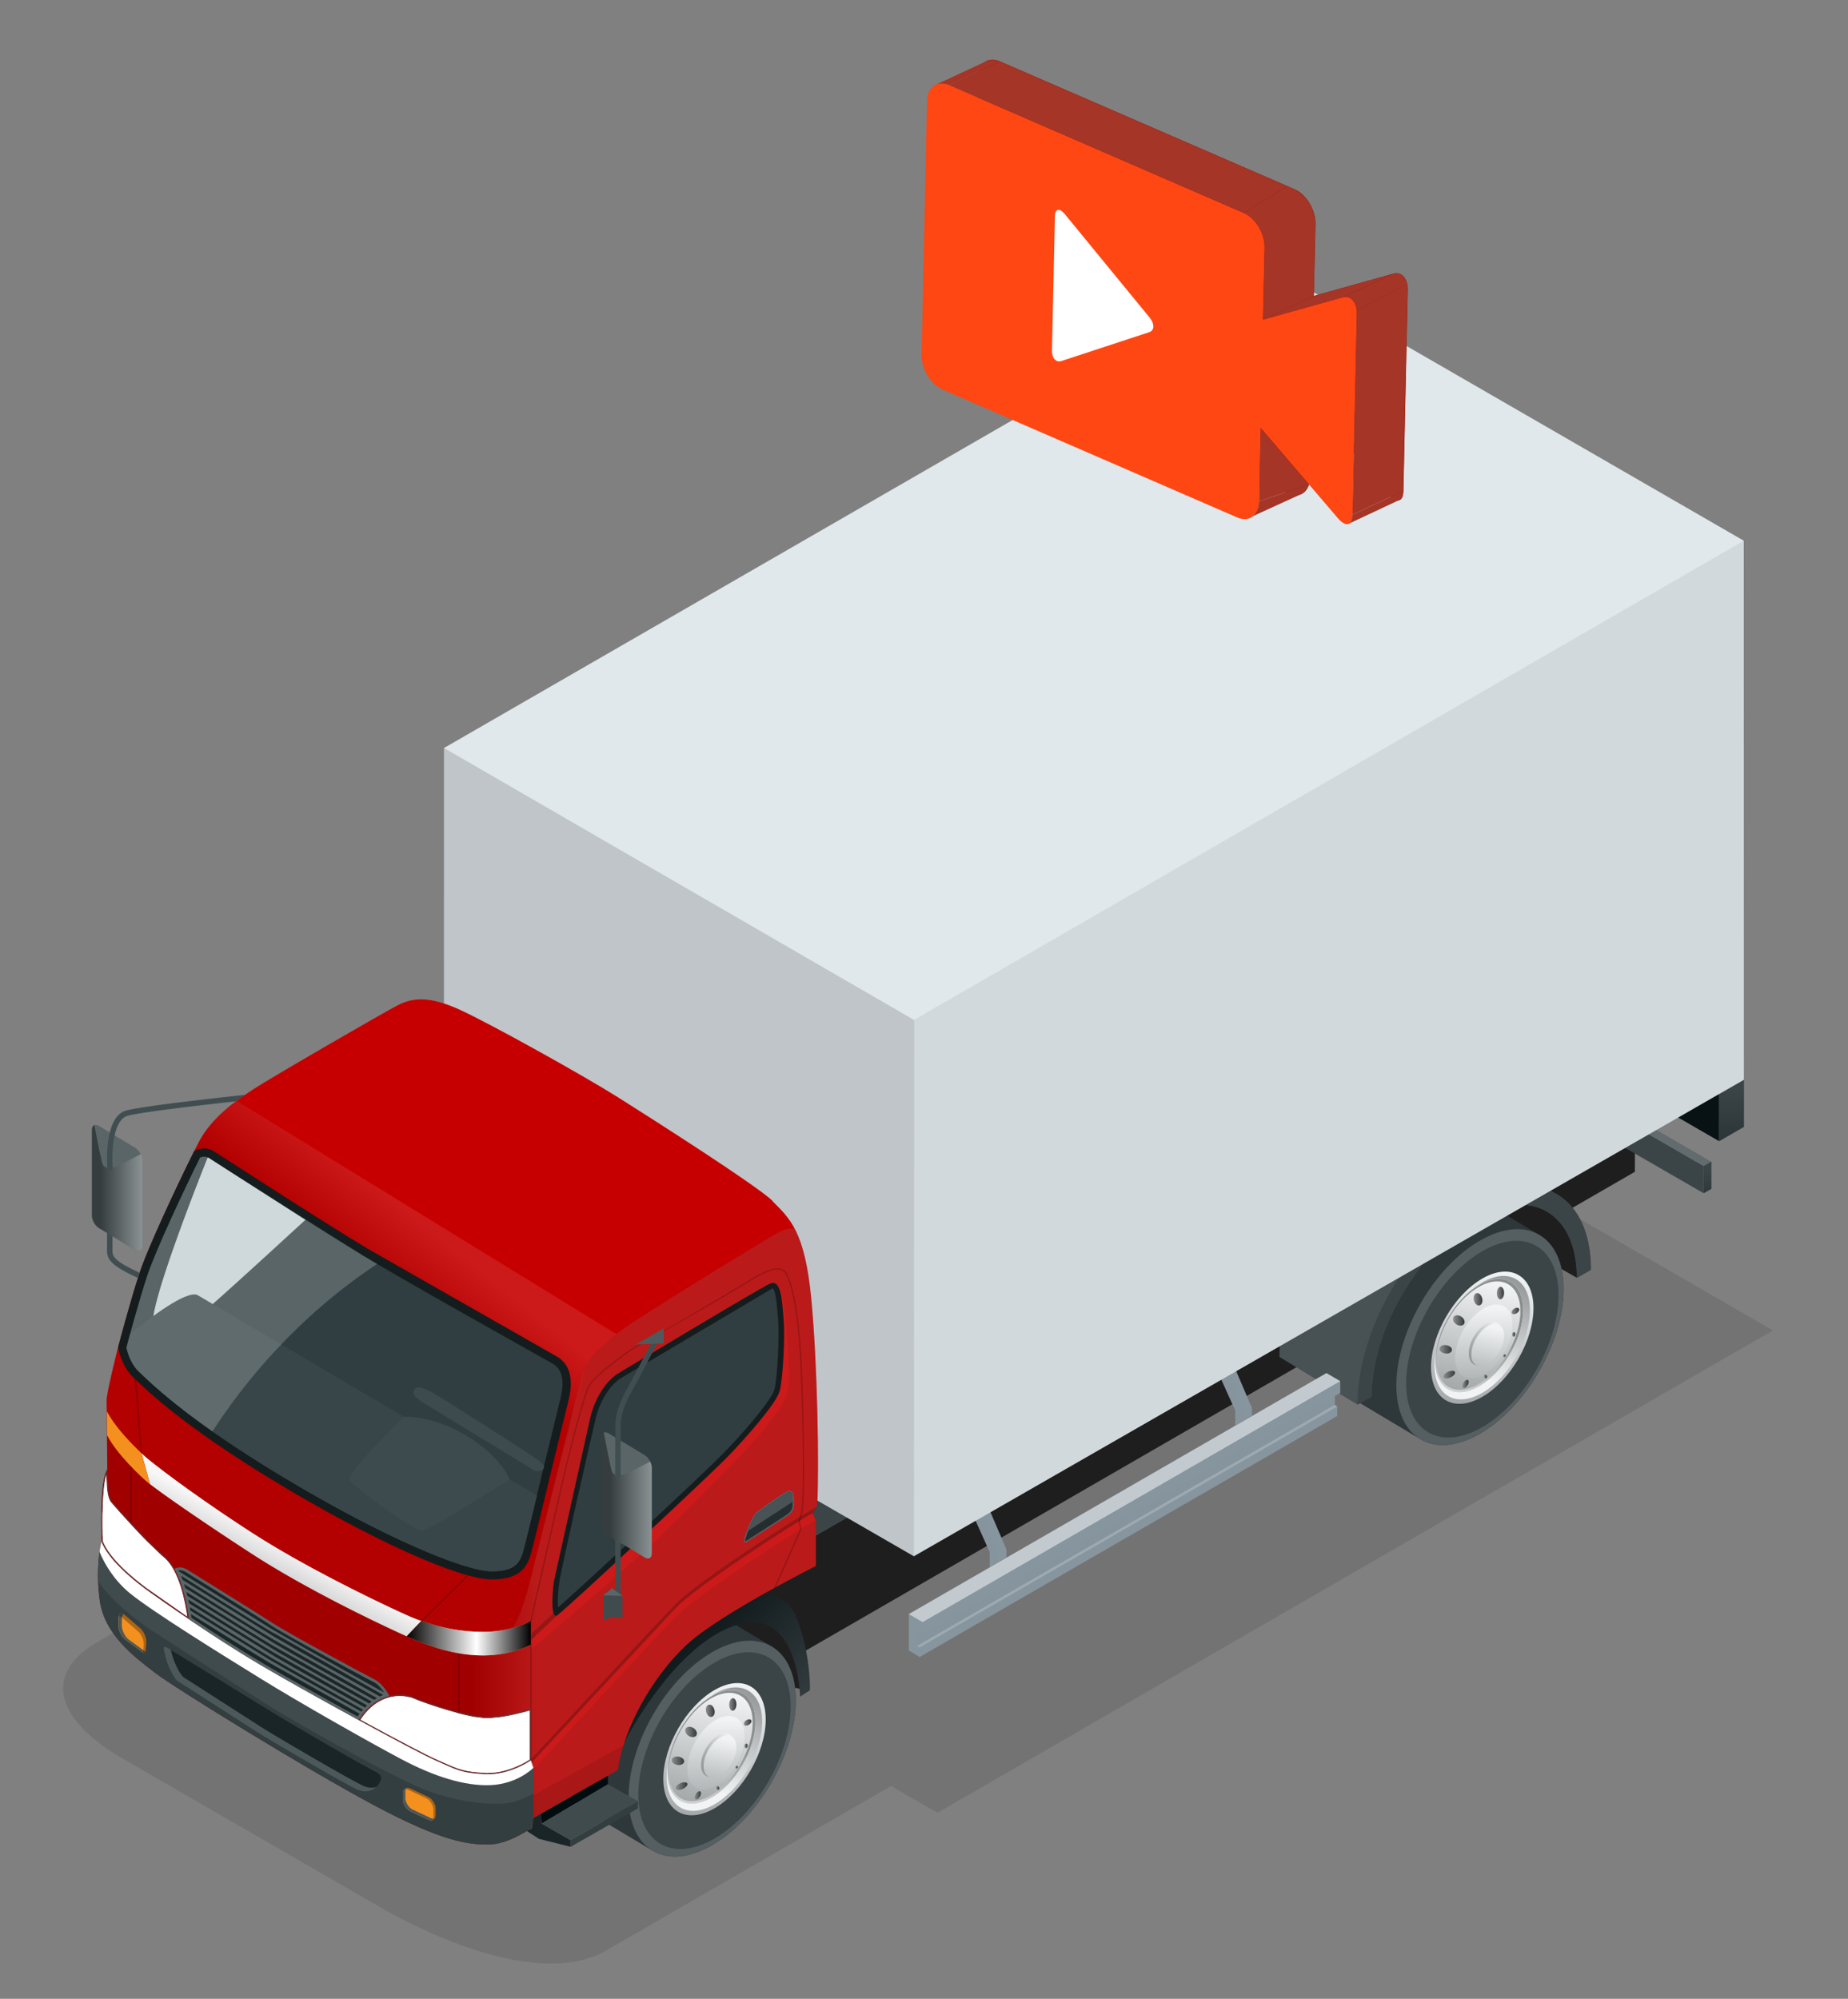 <svg xmlns="http://www.w3.org/2000/svg" xmlns:xlink="http://www.w3.org/1999/xlink" viewBox="0 0 340.78 368.55"><rect x="0" y="0" width="340.78" height="368.55" fill="#808080" stroke="none"/><style><![CDATA[.A{opacity:0.1}.B{fill:#1E1E1E}.C{fill:#3B4447}.D{fill:#2E373A}.E{fill:#555E61}.p{fill:#86959E}.s{opacity:0.2;fill:#fff}.t{opacity:0.5;fill:#86959E}.AE{opacity:0.2}.AJ{fill:#151C1E}.AK{fill:#303E41}.AN{fill:#3D4B4E}.AO{fill:#333E40}.AQ{fill:#1A2527}.AR{fill:#404B4D}.AW{fill:#4D585A}.Aa{fill:#404E51}.Ab{fill:#5A6567}.Af{fill:#1B2628}.Ah{opacity:0.5;fill:#404E51}.Ak{fill:#F4901E}.Al{opacity:0.3}.An{fill:#fff}.BD{fill:#A43527}]]></style><path class="A" d="M17.9 302.8l204.3-117.96 104.73 60.47-154.06 88.95-8.56-4.94-53.42 30.84c-11.08 5.3-28.44-1.57-40.05-8.07L22 323.9c-12.58-7.56-13.4-15.7-4.1-21.08z"/><path d="M301.48 216.06L135.85 311.7v-20.16l165.63-95.63z" class="B"/><path d="M257.45 166.25L91.83 261.87l44.02 29.66 165.63-95.63z" class="C"/><path d="M291.95 232.36l-1.17 3.25-16.43-9.4 3-6.4 10.03 4.06z" class="B"/><path class="D" d="M283.78 227.65l-12.45-7.44c-2.8-1.6-6.63-1.34-10.87 1.1-8.5 4.92-15.42 16.87-15.42 26.7 0 4.95 1.75 8.42 4.57 10l12.46 7.44c2.78 1.58 6.62 1.33 10.85-1.1 8.52-4.92 15.42-16.87 15.42-26.7-.01-4.93-1.75-8.4-4.56-10z"/><path class="E" d="M288.33 237.65c0 9.83-6.9 21.8-15.42 26.7-4.23 2.44-8.06 2.7-10.85 1.1-2.82-1.6-4.57-5.06-4.57-10 0-9.83 6.9-21.8 15.42-26.7 4.24-2.45 8.08-2.7 10.86-1.1 2.82 1.6 4.56 5.07 4.56 10z"/><use xlink:href="#u" class="C"/><linearGradient id="A" gradientUnits="userSpaceOnUse" x1="275.218" y1="234.083" x2="270.734" y2="264.053"><stop offset="0" stop-color="#F1F3F5"/><stop offset="1" stop-color="#979B9C"/></linearGradient><path d="M282.78 241.2c0 6.02-4.23 13.35-9.44 16.36-5.22 3-9.45.57-9.45-5.45s4.23-13.35 9.45-16.36c5.2-3 9.44-.57 9.44 5.45z" fill="url(#A)"/><linearGradient id="B" gradientUnits="userSpaceOnUse" x1="270.526" y1="260.156" x2="272.877" y2="245.577"><stop offset="0" stop-color="#E4E6E8"/><stop offset="1" stop-color="#8A8E8F"/></linearGradient><use xlink:href="#v" fill="url(#B)"/><linearGradient id="C" gradientUnits="userSpaceOnUse" x1="270.823" y1="253.297" x2="277.846" y2="235.959"><stop offset="0" stop-color="#F1F3F5"/><stop offset="1" stop-color="#979B9C"/></linearGradient><path d="M273.34 236.48c-.46.26-.9.58-1.35.9l.78-.5c4.48-2.58 8.1-.5 8.1 4.68s-3.63 11.46-8.1 14.04-8.1.5-8.1-4.68a13.61 13.61 0 0 1 .15-1.89c-.18.9-.3 1.82-.3 2.7 0 5.62 3.94 7.9 8.8 5.1s8.8-9.64 8.8-15.26c.01-5.63-3.94-7.9-8.8-5.1z" fill="url(#C)"/><linearGradient id="D" gradientUnits="userSpaceOnUse" x1="274.543" y1="236.347" x2="269.96" y2="260.109"><stop offset="0" stop-color="#F1F3F5"/><stop offset="1" stop-color="#979B9C"/></linearGradient><path d="M280.37 241.8c0 4.93-3.46 10.94-7.74 13.4-4.27 2.47-7.74.47-7.74-4.47 0-4.93 3.46-10.93 7.74-13.4 4.27-2.46 7.74-.46 7.74 4.47z" fill="url(#D)"/><linearGradient id="E" gradientUnits="userSpaceOnUse" x1="273.666" y1="241.19" x2="273.507" y2="260.052"><stop offset="0" stop-color="#F1F3F5"/><stop offset="1" stop-color="#979B9C"/></linearGradient><path d="M278.9 244.28c0 3.37-2.37 7.47-5.28 9.15-2.92 1.68-5.28.32-5.28-3.05s2.36-7.47 5.28-9.15c2.9-1.68 5.28-.32 5.28 3.05z" fill="url(#E)"/><linearGradient id="F" gradientUnits="userSpaceOnUse" x1="271.757" y1="239.577" x2="273.363" y2="239.577"><stop offset="0" stop-color="#8D8F91"/><stop offset="1" stop-color="#35393A"/></linearGradient><path d="M273.32 239.4c.15.62-.07 1.2-.5 1.3s-.88-.32-1.03-.95c-.15-.62.07-1.2.5-1.3s.88.32 1.03.95z" fill="url(#F)"/><linearGradient id="G" gradientUnits="userSpaceOnUse" x1="265.439" y1="248.804" x2="267.744" y2="248.804"><stop offset="0" stop-color="#8D8F91"/><stop offset="1" stop-color="#35393A"/></linearGradient><path d="M266.7 248.03c.63.1 1.1.5 1.04.93-.06.43-.62.7-1.25.6s-1.1-.5-1.04-.93.62-.7 1.25-.6z" fill="url(#G)"/><linearGradient id="H" gradientUnits="userSpaceOnUse" x1="266.177" y1="253.454" x2="268.33" y2="253.454"><stop offset="0" stop-color="#8D8F91"/><stop offset="1" stop-color="#35393A"/></linearGradient><path d="M267.02 252.95c.58-.27 1.15-.26 1.28.02s-.23.73-.8 1-1.15.26-1.3-.02c-.13-.3.24-.73.82-1z" fill="url(#H)"/><linearGradient id="I" gradientUnits="userSpaceOnUse" x1="269.677" y1="255.186" x2="270.838" y2="255.186"><stop offset="0" stop-color="#8D8F91"/><stop offset="1" stop-color="#35393A"/></linearGradient><path d="M269.87 254.95c.24-.4.6-.62.82-.5.2.13.2.56-.05.96s-.6.62-.82.5-.2-.55.05-.96z" fill="url(#I)"/><linearGradient id="J" gradientUnits="userSpaceOnUse" x1="267.932" y1="243.481" x2="270.078" y2="243.481"><stop offset="0" stop-color="#8D8F91"/><stop offset="1" stop-color="#35393A"/></linearGradient><path d="M269.48 242.77c.53.36.75.96.5 1.35s-.9.42-1.43.07c-.53-.36-.75-.96-.5-1.35.25-.4.9-.42 1.43-.07z" fill="url(#J)"/><linearGradient id="K" gradientUnits="userSpaceOnUse" x1="276.025" y1="238.419" x2="277.364" y2="238.419"><stop offset="0" stop-color="#8D8F91"/><stop offset="1" stop-color="#35393A"/></linearGradient><path d="M277.36 238.44c-.02.64-.34 1.15-.7 1.14s-.65-.54-.63-1.18.34-1.15.7-1.14.65.54.63 1.18z" fill="url(#K)"/><linearGradient id="L" gradientUnits="userSpaceOnUse" x1="278.745" y1="241.729" x2="280.152" y2="241.729"><stop offset="0" stop-color="#8D8F91"/><stop offset="1" stop-color="#35393A"/></linearGradient><path d="M279.72 242.13c-.36.24-.77.25-.92.03s.02-.6.38-.84.77-.25.92-.03c.15.23-.02.6-.38.84z" fill="url(#L)"/><linearGradient id="M" gradientUnits="userSpaceOnUse" x1="278.865" y1="246.046" x2="279.453" y2="246.046"><stop offset="0" stop-color="#8D8F91"/><stop offset="1" stop-color="#35393A"/></linearGradient><path d="M279.07 246.46c-.16-.03-.24-.25-.2-.48s.22-.4.37-.35c.15.03.24.25.2.48s-.22.4-.37.35z" fill="url(#M)"/><linearGradient id="N" gradientUnits="userSpaceOnUse" x1="273.664" y1="253.821" x2="274.225" y2="253.821"><stop offset="0" stop-color="#8D8F91"/><stop offset="1" stop-color="#35393A"/></linearGradient><path d="M274.06 254.16c-.14.05-.3-.07-.37-.25-.06-.2.01-.38.15-.43s.3.07.37.25c.05.2-.01.4-.15.43z" fill="url(#N)"/><linearGradient id="O" gradientUnits="userSpaceOnUse" x1="277.183" y1="249.973" x2="277.667" y2="249.973"><stop offset="0" stop-color="#8D8F91"/><stop offset="1" stop-color="#35393A"/></linearGradient><path d="M277.6 250.1c-.08.12-.24.16-.34.1s-.1-.23-.03-.35c.1-.12.24-.16.34-.1.1.08.12.23.03.35z" fill="url(#O)"/><linearGradient id="P" gradientUnits="userSpaceOnUse" x1="276.996" y1="246.507" x2="270.779" y2="249.089"><stop offset="0" stop-color="#F1F3F5"/><stop offset="1" stop-color="#979B9C"/></linearGradient><path d="M277.07 245.97c0 2-1.4 4.4-3.12 5.4-1.72 1-3.1.2-3.1-1.8s1.4-4.4 3.1-5.4c1.72-1 3.12-.2 3.12 1.8z" fill="url(#P)"/><linearGradient id="Q" gradientUnits="userSpaceOnUse" x1="274.988" y1="244.755" x2="272.564" y2="257.085"><stop offset="0" stop-color="#F1F3F5"/><stop offset="1" stop-color="#979B9C"/></linearGradient><use xlink:href="#w" fill="url(#Q)"/><path d="M286.42 219.82l-15.13-9.1c-3.74-1.46-8.57-.86-13.83 2.18-11.9 6.87-21.53 23.56-21.53 37.3l14.4 8.8 2.6-1.5c0-12.07 8.47-26.74 18.93-32.78 10.45-6.03 18.92-1.14 18.92 10.93l2.6-1.5c-.01-7.25-2.7-12.22-6.98-14.3z" fill="#485154"/><path class="C" d="M252.93 257.46c0-12.07 8.47-26.74 18.93-32.78 10.45-6.03 18.92-1.14 18.92 10.93l2.6-1.5c0-13.73-9.64-19.3-21.53-12.43s-21.53 23.56-21.53 37.3l2.6-1.5z"/><path d="M148.72 311.66l-8.15-1.75-7.02-11.62 10.04-1.2z" class="B"/><path class="D" d="M142.2 303.52l-12.46-7.44c-2.8-1.6-6.63-1.34-10.87 1.1-8.5 4.9-15.42 16.87-15.42 26.7 0 4.95 1.75 8.42 4.57 10l12.46 7.44c2.8 1.58 6.62 1.34 10.85-1.1 8.5-4.92 15.42-16.87 15.42-26.7.01-4.93-1.74-8.4-4.55-10z"/><path class="E" d="M146.76 313.53c0 9.83-6.9 21.8-15.42 26.7-4.23 2.44-8.07 2.7-10.85 1.1-2.82-1.6-4.57-5.06-4.57-10 0-9.83 6.9-21.8 15.42-26.7 4.24-2.45 8.08-2.7 10.86-1.1 2.8 1.6 4.56 5.06 4.56 10z"/><use xlink:href="#u" x="-141.6" y="75.87" class="C"/><linearGradient id="R" gradientUnits="userSpaceOnUse" x1="133.64" y1="309.952" x2="129.156" y2="339.923"><stop offset="0" stop-color="#F1F3F5"/><stop offset="1" stop-color="#979B9C"/></linearGradient><path d="M141.2 317.07c0 6.02-4.23 13.35-9.44 16.36-5.22 3-9.44.57-9.44-5.45s4.23-13.35 9.44-16.36c5.22-3 9.44-.57 9.44 5.45z" fill="url(#R)"/><linearGradient id="S" gradientUnits="userSpaceOnUse" x1="270.527" y1="260.155" x2="272.879" y2="245.577"><stop offset="0" stop-color="#E4E6E8"/><stop offset="1" stop-color="#8A8E8F"/></linearGradient><use xlink:href="#v" x="-141.58" y="75.87" fill="url(#S)"/><linearGradient id="T" gradientUnits="userSpaceOnUse" x1="129.246" y1="329.166" x2="136.269" y2="311.829"><stop offset="0" stop-color="#F1F3F5"/><stop offset="1" stop-color="#979B9C"/></linearGradient><path d="M131.76 312.35c-.46.26-.9.58-1.34.9l.77-.5c4.48-2.58 8.1-.5 8.1 4.68s-3.63 11.46-8.1 14.04-8.1.5-8.1-4.68a13.61 13.61 0 0 1 .15-1.89c-.18.9-.3 1.82-.3 2.7 0 5.62 3.94 7.9 8.8 5.1s8.8-9.64 8.8-15.26c.01-5.63-3.93-7.9-8.8-5.1z" fill="url(#T)"/><linearGradient id="U" gradientUnits="userSpaceOnUse" x1="132.966" y1="312.217" x2="128.383" y2="335.979"><stop offset="0" stop-color="#F1F3F5"/><stop offset="1" stop-color="#979B9C"/></linearGradient><path d="M138.8 317.66c0 4.93-3.46 10.93-7.74 13.4-4.27 2.47-7.74.47-7.74-4.47 0-4.93 3.46-10.94 7.74-13.4s7.74-.46 7.74 4.47z" fill="url(#U)"/><linearGradient id="V" gradientUnits="userSpaceOnUse" x1="132.088" y1="317.06" x2="131.93" y2="335.921"><stop offset="0" stop-color="#F1F3F5"/><stop offset="1" stop-color="#979B9C"/></linearGradient><path d="M137.32 320.15c0 3.37-2.37 7.47-5.3 9.15s-5.28.32-5.28-3.05 2.37-7.47 5.28-9.15c2.92-1.68 5.3-.32 5.3 3.05z" fill="url(#V)"/><linearGradient id="W" gradientUnits="userSpaceOnUse" x1="130.179" y1="315.446" x2="131.786" y2="315.446"><stop offset="0" stop-color="#8D8F91"/><stop offset="1" stop-color="#35393A"/></linearGradient><path d="M131.74 315.27c.15.62-.07 1.2-.5 1.3s-.88-.32-1.03-.95c-.15-.62.07-1.2.5-1.3s.88.32 1.03.95z" fill="url(#W)"/><linearGradient id="X" gradientUnits="userSpaceOnUse" x1="123.862" y1="324.674" x2="126.166" y2="324.674"><stop offset="0" stop-color="#8D8F91"/><stop offset="1" stop-color="#35393A"/></linearGradient><path d="M125.12 323.9c.63.1 1.1.5 1.04.93-.06.43-.62.7-1.25.6s-1.1-.5-1.04-.93.62-.7 1.25-.6z" fill="url(#X)"/><linearGradient id="Y" gradientUnits="userSpaceOnUse" x1="124.599" y1="329.324" x2="126.753" y2="329.324"><stop offset="0" stop-color="#8D8F91"/><stop offset="1" stop-color="#35393A"/></linearGradient><path d="M125.44 328.82c.58-.27 1.16-.26 1.3.02s-.23.73-.8 1-1.16.26-1.3-.02c-.13-.3.23-.73.8-1z" fill="url(#Y)"/><linearGradient id="Z" gradientUnits="userSpaceOnUse" x1="128.099" y1="331.056" x2="129.26" y2="331.056"><stop offset="0" stop-color="#8D8F91"/><stop offset="1" stop-color="#35393A"/></linearGradient><path d="M128.3 330.82c.24-.4.6-.62.82-.5.2.13.2.56-.05.96s-.6.62-.82.5-.2-.55.05-.96z" fill="url(#Z)"/><linearGradient id="a" gradientUnits="userSpaceOnUse" x1="126.353" y1="319.351" x2="128.5" y2="319.351"><stop offset="0" stop-color="#8D8F91"/><stop offset="1" stop-color="#35393A"/></linearGradient><path d="M127.9 318.64c.53.36.75.96.5 1.35s-.9.42-1.44.07c-.53-.36-.75-.96-.5-1.35s.9-.42 1.44-.07z" fill="url(#a)"/><linearGradient id="b" gradientUnits="userSpaceOnUse" x1="134.447" y1="314.289" x2="135.787" y2="314.289"><stop offset="0" stop-color="#8D8F91"/><stop offset="1" stop-color="#35393A"/></linearGradient><path d="M135.8 314.3c-.02.64-.34 1.15-.7 1.14s-.65-.54-.63-1.18.34-1.15.7-1.14c.36.01.65.54.63 1.18z" fill="url(#b)"/><linearGradient id="c" gradientUnits="userSpaceOnUse" x1="137.167" y1="317.599" x2="138.574" y2="317.599"><stop offset="0" stop-color="#8D8F91"/><stop offset="1" stop-color="#35393A"/></linearGradient><path d="M138.14 318c-.36.24-.77.25-.92.03s.02-.6.38-.83c.36-.24.77-.25.92-.03s-.02.6-.38.83z" fill="url(#c)"/><linearGradient id="d" gradientUnits="userSpaceOnUse" x1="137.286" y1="321.915" x2="137.875" y2="321.915"><stop offset="0" stop-color="#8D8F91"/><stop offset="1" stop-color="#35393A"/></linearGradient><path d="M137.5 322.33c-.15-.03-.24-.25-.2-.48s.22-.4.37-.35c.15.03.24.25.2.48s-.22.4-.37.35z" fill="url(#d)"/><linearGradient id="e" gradientUnits="userSpaceOnUse" x1="132.086" y1="329.691" x2="132.647" y2="329.691"><stop offset="0" stop-color="#8D8F91"/><stop offset="1" stop-color="#35393A"/></linearGradient><path d="M132.48 330.03c-.14.05-.3-.07-.37-.25-.06-.2 0-.38.15-.42.14-.05.3.07.37.25.06.2-.01.38-.15.42z" fill="url(#e)"/><linearGradient id="f" gradientUnits="userSpaceOnUse" x1="135.605" y1="325.843" x2="136.089" y2="325.843"><stop offset="0" stop-color="#8D8F91"/><stop offset="1" stop-color="#35393A"/></linearGradient><path d="M136.03 325.97c-.1.12-.24.16-.34.1s-.1-.23-.03-.35c.1-.12.24-.16.34-.1.1.08.12.23.03.35z" fill="url(#f)"/><linearGradient id="g" gradientUnits="userSpaceOnUse" x1="135.418" y1="322.377" x2="129.201" y2="324.959"><stop offset="0" stop-color="#F1F3F5"/><stop offset="1" stop-color="#979B9C"/></linearGradient><path d="M135.5 321.84c0 2-1.4 4.4-3.1 5.4-1.72 1-3.12.2-3.12-1.8s1.4-4.4 3.12-5.4c1.7-1 3.1-.2 3.1 1.8z" fill="url(#g)"/><linearGradient id="h" gradientUnits="userSpaceOnUse" x1="274.98" y1="244.755" x2="272.556" y2="257.085"><stop offset="0" stop-color="#F1F3F5"/><stop offset="1" stop-color="#979B9C"/></linearGradient><use xlink:href="#w" x="-141.57" y="75.87" fill="url(#h)"/><linearGradient id="i" gradientUnits="userSpaceOnUse" x1="148.101" y1="326.883" x2="121.76" y2="300.542"><stop offset=".102" stop-color="#3B4447"/><stop offset="1" stop-color="#081114"/></linearGradient><path d="M147.54 312.87s-.3-17.16-12.05-13.14-20.7 22.2-20.7 22.2l1.12-13.53 17.33-12.6s10.6-4.96 13.5 2.12c2.83 6.9 2.62 13.74 2.62 13.74l-1.84 1.2z" fill="url(#i)"/><path d="M178.85 278.03l3.66 8.14v2.78l3.08-1.77v-1.5l-3.97-9.26zm68.3-21.2v-2.16l-2.55-1.48-77.02 44.44v6.7l2 1.2 77.02-44.44v-1.75l-.45-.3v-1.64z" class="p"/><path d="M170.13 301.26l-1-.48v2.7l77.02-44.44v-1.64z" opacity=".2" fill="#86959e"/><path d="M244.6 253.18l-77.02 44.44 2.56 1.47 77-44.43z" opacity=".5" fill="#fff"/><path d="M246.6 259.33l-77.02 44.43-.45-.28 77.02-44.44z" class="s"/><path d="M224.12 251.93l3.67 8.14v2.78l3.07-1.77v-1.48l-3.96-9.27z" class="p"/><path d="M224.12 251.93l3.67 8.14v2.78l1.54-.9v-1.9l-3.83-8.94zm-45.27 26.1l3.66 8.14v2.78l1.54-.9v-1.9l-3.82-8.94z" class="t"/><linearGradient id="j" gradientUnits="userSpaceOnUse" x1="272.975" y1="196.862" x2="272.975" y2="178.651"><stop offset=".102" stop-color="#3B4447"/><stop offset="1" stop-color="#081114"/></linearGradient><path d="M231.77 172.45l82.4 47.57V215l-82.4-47.58z" fill="url(#j)"/><linearGradient id="k" gradientUnits="userSpaceOnUse" x1="273.679" y1="191.804" x2="273.679" y2="186.032"><stop offset=".102" stop-color="#626B6E"/><stop offset="1" stop-color="#2E373A"/></linearGradient><path d="M233.18 166.63l82.4 47.57-1.4.8-82.4-47.58z" fill="url(#k)"/><linearGradient id="l" gradientUnits="userSpaceOnUse" x1="314.893" y1="213.432" x2="314.893" y2="234.615"><stop offset=".102" stop-color="#3B4447"/><stop offset="1" stop-color="#081114"/></linearGradient><path d="M315.6 219.2l-1.43.82V215l1.43-.83z" fill="url(#l)"/><linearGradient id="m" gradientUnits="userSpaceOnUse" x1="273.691" y1="175.124" x2="273.691" y2="202.468"><stop offset=".102" stop-color="#3B4447"/><stop offset="1" stop-color="#081114"/></linearGradient><path d="M230.37 160.4l86.65 50.02v-8.73l-86.65-50.03z" fill="url(#m)"/><linearGradient id="n" gradientUnits="userSpaceOnUse" x1="319.302" y1="197.033" x2="319.302" y2="232.625"><stop offset=".102" stop-color="#3B4447"/><stop offset="1" stop-color="#081114"/></linearGradient><path d="M321.6 199.05v8.73l-4.57 2.64v-8.73z" fill="url(#n)"/><path d="M81.88 137.92L234.9 49.67l86.66 50.03.02 99.4-153.06 87.85-86.65-50.02z" fill="#e1e8ec"/><path d="M321.57 99.7L168.6 188.03l-.07 98.9L321.6 199.1z" opacity=".07"/><path d="M81.88 137.92v99l86.65 50.03.07-98.86-86.72-50.17z" opacity=".15"/><path d="M142.47 221.5c3.1 3.1 5.93 5.47 7.12 17.87s1.45 30.8 1.12 38.1l-.85 1.54.6 1.28v8.45s-17.67 8.84-23.8 14.5-11.67 15.23-12.72 23.14l-15.56 8.83-.4 1.85s-4.15 3.03-7.9 3.03-8.37-.46-21.1-7.25-36.66-21.56-40.35-24.4-9.36-7-10.22-13.38c-.86-6.4.33-10.88.33-10.88s-.46-11.28 1.05-13.2l-.13-12.6c-.13-1.2 2.1-9.9 2.1-9.9s2.18-8.3 3.96-13.72 8.57-19.65 10.95-24.2c2.37-4.55 6.8-7.58 10.02-9.7s23.93-14.1 26.64-15.5c2.7-1.4 5.8-1.78 11.54.86s22.55 12 29.08 16.1c6.5 4.1 25.83 16.43 28.53 19.13z" fill="#c60000"/><path class="A" d="M149.87 279l.85-1.54c.33-7.32.07-25.72-1.12-38.1-.62-6.5-1.7-10.24-3.03-12.78-.8-.15-1.8-.02-2.98.64-3.94 2.2-19 11.55-23.4 14.36-4.42 2.8-11.13 6.95-12.46 10.93s-8.42 32.65-9.36 36.5c-.94 3.85-2.35 9.56-4.38 11.78s-13.88 2.14-19-.67-36.46-20.45-42.53-24.9c-4.4-3.23-9.47-8.96-12.72-12.4l.03 8.17c-1.52 1.9-1.05 13.2-1.05 13.2s-1.2 4.48-.33 10.88 6.53 10.55 10.22 13.38 27.63 17.6 40.35 24.4c12.73 6.8 17.34 7.25 21.1 7.25s7.9-3.03 7.9-3.03l.4-1.85 15.56-8.83c1.06-7.9 6.6-17.47 12.72-23.14s23.8-14.5 23.8-14.5v-8.45c-3.22 1.7-21.67 13.6-25.66 17.62-4 4.03-26.43 28.37-26.43 28.37l-.32-1.3 26.76-28.7c4-4.02 21.84-15.6 25.07-17.3zM97.9 304.2l.1-1.85 4.72-4.5 37.36-49.7c0-.12 2.13-11.56 3.4-11.04 1.27.52 2.14 13.82 2 17.5s-2.14 5.75-4.65 9.02-13.67 14.28-18.77 19.33S97.9 304.2 97.9 304.2z"/><linearGradient id="o" gradientUnits="userSpaceOnUse" x1="98.88" y1="283.317" x2="86.826" y2="283.317"><stop offset="0" stop-color="#fff"/><stop offset="1"/></linearGradient><path d="M146.57 226.58c-.8-.15-1.8-.02-2.98.64-3.94 2.2-19 11.55-23.4 14.36-4.42 2.8-11.13 6.95-12.46 10.93s-8.42 32.65-9.36 36.5c-.94 3.85-2.35 9.56-4.38 11.78s-13.88 2.14-19-.67-36.46-20.45-42.53-24.9c-4.4-3.23-9.47-8.96-12.72-12.4l.03 8.17c-1.52 1.9-1.05 13.2-1.05 13.2s-1.2 4.48-.33 10.88 6.53 10.55 10.22 13.38 27.63 17.6 40.35 24.4c12.73 6.8 17.34 7.25 21.1 7.25s7.9-3.03 7.9-3.03l.4-1.85 15.56-8.83c1.06-7.9 6.6-17.47 12.72-23.14s23.8-14.5 23.8-14.5v-8.45l-.6-1.28.85-1.54c.33-7.32.07-25.72-1.12-38.1-.62-6.5-1.7-10.25-3.02-12.8z" opacity=".1" fill="url(#o)"/><path class="AE" d="M124.8 295.55c-4 4.03-26.76 28.7-26.76 28.7v.75l26.76-28.7c4-4.03 21.85-15.6 25.07-17.3l.6-1.08c-3.23 1.7-21.67 13.6-25.66 17.63zm-22.35 1.55l-4.54 4.2.07 1.06 4.72-4.5z"/><path class="A" d="M114.96 321.83l-17.07 9.44.47 3.96 15.56-8.83c.2-1.48.56-3.02 1.04-4.57z"/><g class="A"><linearGradient id="p" gradientUnits="userSpaceOnUse" x1="61.383" y1="211.974" x2="52.956" y2="222.423"><stop offset="0" stop-color="#fff"/><stop offset="1"/></linearGradient><path d="M19.74 263.7v-.18.18z" fill="url(#p)"/><linearGradient id="q" gradientUnits="userSpaceOnUse" x1="84.876" y1="231.201" x2="76.477" y2="241.615"><stop offset="0" stop-color="#fff"/><stop offset="1"/></linearGradient><path d="M36.65 210.6c-2.37 4.55-9.17 18.8-10.95 24.2s-3.96 13.72-3.96 13.72-2.24 8.7-2.1 9.9c.05.44.08 2.28.1 4.43 3.25 3.43 8.3 9.16 12.72 12.4 6.08 4.45 37.4 22.1 42.53 24.9s16.97 2.9 19 .67 3.44-7.93 4.38-11.78l9.36-36.5c.74-2.22 3.16-4.5 5.92-6.56l-69.98-42.98c-2.6 1.9-5.32 4.38-7 7.63z" fill="url(#q)"/><linearGradient id="r" gradientUnits="userSpaceOnUse" x1="61.504" y1="212.525" x2="53.122" y2="222.919"><stop offset="0" stop-color="#fff"/><stop offset="1"/></linearGradient><path d="M19.75 264.44v-.28.28z" fill="url(#r)"/><linearGradient id="s" gradientUnits="userSpaceOnUse" x1="62.046" y1="212.529" x2="53.622" y2="222.974"><stop offset="0" stop-color="#fff"/><stop offset="1"/></linearGradient><path d="M19.75 265.07v-.2.2z" fill="url(#s)"/></g><path d="M98.02 324.58h-.25V298.9c0-.03 4.96-21.85 5.86-25.77.72-3.15 3.9-16.07 4.94-17.78 1.02-1.67 7.02-6.43 9.88-7.84 2.34-1.15 9.4-5.34 14.08-8.1l2.9-1.72 1.6-.96c2.6-1.6 5.3-3.27 7-2.8.5.14.9.47 1.15 1 1.38 2.73 2.4 9.34 2.72 17.68.32 8.5.7 23.7 0 26.7l-.44 1.23.37 1.4L143 292.8l-.23-.1 4.8-10.8-.37-1.38.46-1.3c.68-2.96.32-18.13-.01-26.63-.3-8.2-1.34-14.92-2.7-17.57-.23-.45-.56-.73-1-.86-1.57-.44-4.34 1.26-6.8 2.76l-1.6.97-2.9 1.72-14.1 8.12c-2.84 1.4-8.78 6.1-9.78 7.75-.97 1.6-4.07 14-4.9 17.7l-5.85 25.74v25.63zm-13.5-20.38h.25v12.3h-.25zm-60.5-34.72h.25v12.64h-.25zm53 29.96l9.884-9.773.176.178-9.884 9.773zm-52.354-47.434l.25-.02 1.286 15.97-.25.02z" class="AE"/><path class="AJ" d="M102.64 250.1l-34.97-19.93c-9.13-5.5-25.4-16.1-28.25-17.9-1.36-.86-2.65-.55-3.62 0-2.85 5.7-8.5 17.66-10.08 22.5-1.7 5.14-3.74 12.9-3.94 13.65.37 1.95 1.3 4.14 2.78 5.54 2.03 1.9 8.64 8.64 26.4 19.37s33.86 17.9 39.72 17.9 6.72-2.9 7.4-5.37 5.37-22.2 6.72-27.5-.6-7.38-2.16-8.26z"/><path class="AK" d="M90.67 289.74c-4.82 0-19.74-6.07-38.94-17.67-16.48-9.96-23.17-16.34-25.7-18.74l-.46-.44c-1.04-.97-1.87-2.6-2.27-4.4.43-1.63 2.3-8.56 3.82-13.22 1.56-4.73 7-16.28 9.77-21.85.26-.1.5-.15.74-.15.32 0 .63.1.96.3l4.05 2.6 24.23 15.3c7.8 4.7 25.8 14.78 32.58 18.58l2.43 1.37c1.8 1.02 2.3 3.23 1.44 6.57l-6.7 27.48c-.63 2.3-1.17 4.26-5.95 4.26z"/><path class="AJ" d="M114.05 253.2c-2.04 1.23-4.26 4.26-5.18 8.14l-6.72 30.23c-.37 2.6-.56 6.9.56 6.3 1.1-.62 27.45-25.17 31.2-29s9.25-10.12 9.87-12.4 1-10.42.74-13-.25-7.83-2.53-6.78c-2.3 1.04-27.95 16.52-27.95 16.52z"/><path class="AK" d="M102.9 296.4c-.1-1.03-.02-2.83.24-4.7.35-2.45 5.66-25.75 6.7-30.13.9-3.75 3.02-6.48 4.72-7.5l27.84-16.48c.05-.02.1-.03.1-.04.6.46.8 3.6.9 4.78l.1 1.22c.24 2.56-.14 10.55-.7 12.66-.5 1.86-5.38 7.65-9.6 11.96-3.8 3.85-25.85 24.37-30.3 28.23z"/><path d="M42.66 216.18l-4.05-2.6a1.84 1.84 0 0 0-.31-.16c-2.04 5.1-11.7 29.6-9.9 31.35 2 1.97 7.67-1.75 9.82-3.47 1.77-1.4 13.86-12.48 18.1-16.38l-13.66-8.74z" fill="#c3ced1"/><path d="M36.4 238.78c-2.06-.88-8.7 4.16-12.4 7.18l-.68 2.53c.4 1.8 1.23 3.42 2.27 4.4l.46.44c2.52 2.4 9.2 8.78 25.7 18.74 19.2 11.6 34.13 17.67 38.94 17.67 4.77 0 5.32-1.97 5.94-4.26.28-1 1.25-5 2.4-9.75L36.4 238.78z" fill="#384649"/><path class="AN" d="M74.4 261.25s-10.58 10.48-9.96 11.62 11.75 9.44 13.4 9.3c1.66-.14 16.14-9.42 16.14-9.42s-1.64-4.28-8.1-8.1c-6.46-3.84-11.48-3.4-11.48-3.4zm5.13-4.6c-1.16-.57-2.4-1.13-2.93-.66s-.66 1.32 1.13 2.46l20.3 12.37c.9.57 1.65.57 2.17 0s-.68-1.35-1.77-2.15-17.53-11.34-18.9-12.02z"/><path class="s" d="M69.53 233.05l-2.64-1.57c-6.97-4.2-18.2-11.42-24.23-15.3l-4.05-2.6c-.32-.2-.64-.3-.96-.3-.23 0-.48.05-.74.15-2.78 5.57-8.2 17.12-9.77 21.85-1.53 4.66-3.4 11.6-3.82 13.22.4 1.8 1.23 3.42 2.27 4.4l.46.44c1.74 1.66 5.5 5.24 13.12 10.6 5.82-9 15.6-21.08 30.36-30.87z"/><path d="M117.64 332.13l-12.43 7.18v1.23l12.43-7.1z" class="AO"/><path d="M112.1 327.43v1.55l-12.22 7.26-.16-1.78z" fill="#010c0e"/><path d="M105.2 339.3l-5.33-3.07-.16-1.78-1.36.77-.3 1.9-.92.48 2.26 1.46 5.8 1.46z" class="AQ"/><path d="M117.64 332.13l-5.54-3.15-12.22 7.26 5.33 3.07z" class="AR"/><path class="AO" d="M89.5 327.13c-4.48-.22-5.23-.8-9.22-2.55-4-1.76-24.5-13-32.58-17.78-8.08-4.8-17.9-11.64-20.77-13.74-2.85-2.1-7.05-5.65-8.22-8.86 0 0-1.2 4.48-.33 10.88s6.53 10.55 10.22 13.38 27.63 17.6 40.35 24.4c12.73 6.8 17.34 7.25 21.1 7.25s7.9-3.03 7.9-3.03l.4-1.85v-9.3l-.47-1.36c-.01 0-3.92 2.77-8.4 2.55z"/><path class="AR" d="M89.5 327.13c-4.48-.22-5.23-.8-9.22-2.55-4-1.76-24.5-13-32.58-17.78-8.08-4.8-17.9-11.64-20.77-13.74-2.85-2.1-7.05-5.65-8.22-8.86 0 0-.76 2.88-.62 7.3 2.4 3.77 7.6 7.56 9.2 8.66 1.84 1.27 14.14 9.13 20.8 13.4s22.7 13.13 28.85 15.85S89.4 332.8 93 332.53c1.96-.14 3.96-1.05 5.4-1.85v-4.73l-.47-1.36c-.02-.01-3.93 2.76-8.4 2.54z"/><defs><filter id="t" filterUnits="userSpaceOnUse" x="18.36" y="284.19" width="80" height="44.97"><feFlood style="flood-color:#fff;flood-opacity:1"/><feBlend in="SourceGraphic"/></filter><path id="u" d="M287.4 238.8c0 8.96-6.3 19.86-14.05 24.34s-14.05.85-14.05-8.1 6.3-19.86 14.05-24.34 14.05-.85 14.05 8.1z"/><path id="v" d="M280.88 241.58c0 5.17-3.63 11.46-8.1 14.04s-8.1.5-8.1-4.68 3.63-11.46 8.1-14.04c4.48-2.6 8.1-.5 8.1 4.68z"/><path id="w" d="M277.37 246.27c0 1.93-1.35 4.27-3.02 5.24-1.67.96-3.02.18-3.02-1.75s1.35-4.27 3.02-5.24c1.67-.96 3.02-.18 3.02 1.75z"/><path id="x" d="M89.5 327.13c-4.48-.22-5.23-.8-9.22-2.55-4-1.76-24.5-13-32.58-17.78-8.08-4.8-17.9-11.64-20.77-13.74-2.85-2.1-7.05-5.65-8.22-8.86 0 0-.18.7-.36 1.94.94 2.27 2.74 5.3 5.64 7.66 4.2 3.42 16.77 11.2 24.02 15.68 7.24 4.48 20.15 11.8 26.08 14.93s11.6 4.96 16.42 4.74 7.68-3.03 7.68-3.03l.17-.17-.47-1.36c-.01-.01-3.92 2.76-8.4 2.54z"/><path id="y" d="M90.02 326.9c-.16 0-.33 0-.5-.01-3.9-.2-4.9-.64-7.85-1.95l-1.28-.57c-1.74-.77-6.93-3.48-13.9-7.28 2.48-3.8 5.6-4.36 7.24-4.36.9 0 1.78.17 2.5.48 2.4 1.05 10.12 3.57 13.4 3.62h.16c2.78 0 6.7-1.06 7.86-1.4v9.02c-.63.4-3.9 2.44-7.63 2.44z"/><path id="z" d="M34.52 298.05l-7.43-5.2c-2.52-1.86-6.9-5.46-8.12-8.7-.1-2.76-.17-9.56.63-12.17l.03.68c.07 1.64.14 3.5.85 4.35 1.14 1.38 6.27 7.2 9.83 10.25 2.78 2.4 3.86 8.32 4.2 10.8z"/><path id="AA" d="M77.7 298.87l-2.7 2.85c4.15 1.85 8.88 3.52 14.1 3.52 5.34 0 8.8-2 8.8-2v-4.35s-3.46 2-8.8 2c-4.13.01-7.94-.8-11.4-2.02z"/></defs><mask maskUnits="userSpaceOnUse" x="18.36" y="284.19" width="80" height="44.97" id="AB"><g filter="url(#t)"><defs/><linearGradient id="AC" gradientUnits="userSpaceOnUse" x1="76.38" y1="308.411" x2="96.897" y2="309.989"><stop offset="0" stop-color="#333"/><stop offset=".524" stop-color="#999"/><stop offset="1" stop-color="#333"/></linearGradient><use xlink:href="#x" mask="url(#AB)" fill="url(#AC)"/></g></mask><linearGradient id="AD" gradientUnits="userSpaceOnUse" x1="76.38" y1="308.411" x2="96.897" y2="309.989"><stop offset="0" stop-color="#fff"/><stop offset=".524" stop-color="#fff"/><stop offset="1" stop-color="#fff"/></linearGradient><use xlink:href="#x" fill="url(#AD)"/><path class="AW" d="M30.5 305.3c-.22-1.03-.97-2.42 1.13-1.02s13.5 8.28 17.84 10.96c4.35 2.7 16.93 10 18.75 10.85 1.83.86 2.42 1.3 1.83 2.47s-2.04 2.36-4.2 1.4c-2.15-.97-15.1-8.5-18.6-10.7l-14.4-9.24c-.87-.54-2.06-3.28-2.37-4.73z"/><path class="AQ" d="M68.23 326.1c-1.83-.86-14.4-8.17-18.75-10.85L31.64 304.3c-.05-.03-.1-.06-.14-.1.04.13.07.27.1.4.3 1.45 1.5 4.2 2.36 4.73l14.4 9.24c3.5 2.2 16.44 9.73 18.6 10.7.97.44 1.8.43 2.48.2.26-.27.47-.57.62-.87.6-1.18.01-1.6-1.82-2.47z"/><path d="M138 284.16l7.43-4.8c.87-.63 1.02-1.43 1-2.06s.2-3.13-1.4-2.24c-1.6.9-4.8 3.16-5.58 3.82s-2.35 4.7-2.27 5.28c.02.2.2.42.83 0z" fill="#565f62"/><path d="M137.4 284.15c-.05-.5 1.5-4.48 2.2-5.07.77-.65 3.94-2.9 5.54-3.8.2-.1.35-.16.48-.16a.3.3 0 0 1 .23.09c.32.32.3 1.26.3 1.77v.33c.04.78-.25 1.38-.88 1.84-.68.5-4.52 2.95-6.37 4.13l-1.04.67c-.3.2-.42.2-.45.2z" fill="#242d30"/><path d="M145.85 275.22c-.06-.06-.14-.1-.23-.1-.13 0-.3.05-.48.16-1.6.88-4.77 3.14-5.54 3.8-.4.35-1.12 1.87-1.62 3.17l8.18-5.33c0-.53-.01-1.4-.3-1.7z" fill="#495255"/><path class="Aa" d="M25.43 235.65l.27-.84c.01-.04.03-.08.04-.13-4.6-2.1-5-3.04-5-4v-5.17h-1v5.17c.01 1.6.88 2.76 5.7 4.96zm88.02 47.15h1v15.12h-1z"/><path class="Ab" d="M120.2 286.45c0 .83-.58 1.16-1.3.73l-6.7-4.05c-.7-.43-1.3-1.46-1.3-2.3V265c0-.83.58-1.16 1.3-.73l6.7 4.05c.7.43 1.3 1.46 1.3 2.3v15.83z"/><linearGradient id="AE" gradientUnits="userSpaceOnUse" x1="121.757" y1="275.76" x2="112.466" y2="275.76"><stop offset="0" stop-color="#fff"/><stop offset="1"/></linearGradient><path d="M114.27 272.07c-.97 0-1.16-.33-1.4-.7-.2-.3-1.18-5.38-1.53-7.23-.27.1-.45.4-.45.86v15.83c0 .83.58 1.86 1.3 2.3l6.7 4.05c.7.43 1.3.1 1.3-.73v-15.83c0-.36-.1-.76-.3-1.13-1.7.9-4.9 2.58-5.6 2.58z" opacity=".4" fill="url(#AE)"/><path class="Ab" d="M26.24 229.77c0 .83-.58 1.16-1.3.73l-6.7-4.04c-.7-.43-1.3-1.46-1.3-2.3v-15.83c0-.83.58-1.16 1.3-.73l6.7 4.04c.7.43 1.3 1.46 1.3 2.3v15.83z"/><linearGradient id="AF" gradientUnits="userSpaceOnUse" x1="27.811" y1="219.074" x2="18.521" y2="219.074"><stop offset="0" stop-color="#fff"/><stop offset="1"/></linearGradient><path d="M20.33 215.38c-.97 0-1.16-.33-1.4-.7-.2-.3-1.18-5.4-1.53-7.23-.27.1-.45.4-.45.86v15.83c0 .83.58 1.86 1.3 2.3l6.7 4.04c.7.43 1.3.1 1.3-.73v-15.83c0-.36-.1-.76-.3-1.13-1.7.93-4.9 2.6-5.6 2.6z" opacity=".4" fill="url(#AF)"/><path class="Aa" d="M113.96 272.57a.5.5 0 0 1-.5-.5v-9c0-2.76 1.18-5.22 2.2-7.05 1.16-2.07 4.88-9.22 4.9-9.3a.5.5 0 0 1 .68-.21.51.51 0 0 1 .22.68c-.04.07-3.76 7.23-4.93 9.32-1.03 1.83-2.08 4.04-2.08 6.56v9a.5.5 0 0 1-.5.49z"/><path d="M117.27 247.9l5.13-2.98v2.8z" fill="#4f5a5c"/><path d="M112.86 292.83l-1.64 1.35v4.57l1.64-.58 1.94.2v-4.12z" class="AR"/><path class="Ab" d="M112.86 292.83c-.01.13-1.64 1.34-1.64 1.34l3.57.08-1.93-1.42z"/><path class="Aa" d="M20.3 215.87h.04c.28-.02.48-.27.46-.54-.2-2.42-.1-8.86 2.77-9.6 2.85-.74 14.26-2.04 19.96-2.66.57-.43 1.14-.82 1.7-1.2-4.63.5-18.6 2.03-21.9 2.88-4.27 1.1-3.56 10.27-3.53 10.66a.52.52 0 0 0 .51.46z"/><path class="Ab" d="M34.84 298.57c3.94 2.66 8.64 5.73 12.87 8.23 4.16 2.47 11.63 6.65 18.43 10.36 1.66-2.64 3.72-3.95 5.66-4.45-.55-1.12-1.7-2.54-2.53-2.94-1.13-.54-16.1-8.6-19.03-10.52s-14-8.75-15.72-9.83c-.96-.6-1.8-.43-2.35-.17 1.78 3.14 2.47 7.64 2.67 9.32z"/><path class="Af" d="M50.37 303.47c-3.54-2.1-12.8-7.92-16-9.93a9.23 9.23 0 0 1 .18.71l16.1 10c3.68 2.18 13.27 7.54 17.43 9.85a7.09 7.09 0 0 1 .45-.36l-18.17-10.27z"/><path class="Af" d="M67.7 314.46l-17.28-9.78c-3.48-2.06-12.67-7.84-15.68-9.73l.15.7 15.8 9.8c3.46 2.05 12.13 6.9 16.62 9.4.13-.14.26-.27.4-.4z"/><path class="Af" d="M66.64 315.6l.3-.35-16.52-9.35c-3.38-2-12.14-7.5-15.4-9.56l.1.63L49.67 306c3.55 2.1 12.6 7.18 16.97 9.6zm-16.37-14.57c-3.7-2.2-13.26-8.2-16.9-10.5l.32.78 16.9 10.5c4.23 2.5 15.82 8.97 19.48 11 .2-.1.4-.2.6-.27L50.27 301z"/><path class="Af" d="M49.4 306.42c-3.02-1.8-10.34-6.38-14.2-8.8l.1.65c3.32 2.24 8.15 5.42 12.65 8.1 3.84 2.28 10.88 6.23 18 10.13l.36-.5-16.92-9.57zm.92-4.17c-3.6-2.13-12.94-8-16.38-10.17a29.85 29.85 0 0 1 .23.73l16.45 10.22c3.93 2.33 14.43 8.2 18.38 10.4a14.59 14.59 0 0 1 .52-.32l-19.2-10.85zm.2-1.65c4.43 2.63 16.63 9.43 20.32 11.48-.56-.84-1.3-1.6-1.8-1.85-1.1-.53-16.15-8.6-19.1-10.56-2.5-1.65-10.84-6.8-14.4-9l-1.3-.8c-.35-.22-.7-.33-1.07-.33-.1 0-.2.01-.3.02a1.01 1.01 0 0 1 .07.15l17.55 10.9z"/><linearGradient id="AG" gradientUnits="userSpaceOnUse" x1="51.478" y1="284.175" x2="47.734" y2="291.024"><stop offset="0" stop-color="#F7F7F7"/><stop offset="1" stop-color="#C5C5C5"/></linearGradient><path d="M74.72 297.67c-4.2-1.9-18.04-8.44-28.56-15.26s-17.54-12.28-18.96-13.47a23.37 23.37 0 0 1-1.1-.99l1.55 5.7c2.14 1.66 9.1 6.57 18.78 12.85 10.52 6.82 24.08 13.2 28.3 15.1l.27.12 2.7-2.85c-1.02-.35-2-.75-2.97-1.2z" fill="url(#AG)"/><path class="Ah" d="M80.28 324.58c4 1.76 4.74 2.33 9.22 2.55s8.4-2.55 8.4-2.55v-9.5s-5.05 1.52-8.26 1.47c-3.22-.05-10.93-2.56-13.3-3.6s-7.03-.85-10.2 4.2c6.4 3.5 12.2 6.57 14.14 7.42z"/><use xlink:href="#y" fill="#c7c7c8"/><path class="Ah" d="M26.94 293.06l7.9 5.5c-.26-2.14-1.3-8.85-4.38-11.5-3.7-3.17-8.9-9.14-9.8-10.22-.9-1.1-.7-4.2-.9-5.84-1.52 1.9-1.05 13.2-1.05 13.2 1.17 3.2 5.36 6.75 8.22 8.86z"/><use xlink:href="#z" fill="#c8c8c9"/><path class="Ak" d="M80.32 334.66c0 .83-.62 1.22-1.37.87L75.67 334c-.75-.35-1.37-1.32-1.37-2.15v-1.18c0-.83.62-1.22 1.37-.87l3.28 1.53c.75.35 1.37 1.32 1.37 2.15v1.18z"/><path class="Al" d="M78.95 331.33l-3.28-1.53c-.46-.22-.87-.15-1.12.12.2-.05.46-.02.72.1l3.28 1.53c.75.35 1.37 1.32 1.37 2.15v1.18c0 .32-.1.58-.25.75.4-.1.65-.44.65-.98v-1.18c0-.82-.62-1.78-1.37-2.14z"/><path class="AW" d="M79.4 335.2l-3.28-1.53c-.75-.35-1.37-1.32-1.37-2.15v-1.18a1.16 1.16 0 0 1 .18-.65c-.4.1-.65.44-.65.98v1.18c0 .83.62 1.8 1.37 2.15l3.28 1.53c.5.24.95.13 1.2-.22-.2.04-.45.02-.72-.1z"/><path class="Ak" d="M26.88 303.96c-.02.86-.2 1.06-.85.5l-3.06-2.25c-.65-.56-1.18-1.73-1.16-2.6l.03-1.22c.02-.86.57-1.1 1.23-.54l2.85 2.46c.65.57 1.08 1.64 1.06 2.5l-.1 1.14z"/><path class="AW" d="M26.67 304.46l-3.06-2.25c-.65-.56-1.18-1.73-1.16-2.6l.03-1.22c.01-.37.12-.6.3-.74-.5-.26-.9.02-.92.74l-.03 1.22c-.02.86.5 2.03 1.16 2.6l3.06 2.25c.45.4.67.4.77.1l-.14-.1z"/><linearGradient id="AH" gradientUnits="userSpaceOnUse" x1="78.67" y1="313.257" x2="80.246" y2="319.284"><stop offset="0" stop-color="#F8FFFF"/><stop offset="1" stop-color="#D1D5D7"/></linearGradient><path d="M84.18 315.82c-1.1 2-3.46 4.34-5.17 5.5-.47.3-.9.54-1.22.65l-1.8-4.03-2.08-4.42.52-.2 1.17-.37c.23.06.44.14.64.23 1.43.63 4.8 1.8 7.95 2.63z" fill="url(#AH)"/><path class="An" d="M79.5 319.6c0 2.14-1.5 3-3.35 1.93s-3.35-3.67-3.35-5.8c0-2.14 1.5-3 3.35-1.93 1.85 1.06 3.35 3.66 3.35 5.8z"/><linearGradient id="AI" gradientUnits="userSpaceOnUse" x1="87.845" y1="317.399" x2="89.248" y2="322.763"><stop offset="0" stop-color="#F8FFFF"/><stop offset="1" stop-color="#D1D5D7"/></linearGradient><path d="M92.62 318.88c-.6 1.92-3.2 4.6-5.02 5.84-.4.28-.78.48-1.08.58-.01.01-.02.01-.02.01h-.01l-1.6-3.58-1.86-3.94s.16-.07.45-.17a21.93 21.93 0 0 1 2.64-.72l1.72-.27h.01c.67.1 1.27.17 1.77.18h.16c.65 0 1.36-.06 2.1-.15h.01c.32.1.56.24.7.43.55.8.02 1.8.02 1.8z" fill="url(#AI)"/><path class="An" d="M88.03 323.18c0 1.9-1.33 2.67-2.98 1.72s-2.98-3.26-2.98-5.16 1.33-2.67 2.98-1.72 2.98 3.26 2.98 5.16z"/><linearGradient id="AJ" gradientUnits="userSpaceOnUse" x1="94.421" y1="317.914" x2="95.308" y2="321.305"><stop offset="0" stop-color="#F8FFFF"/><stop offset="1" stop-color="#D1D5D7"/></linearGradient><path d="M97.44 318.85c-.47 1.5-2.86 3.73-3.87 4.06l-1-2.26-1.17-2.5s.82-.33 1.95-.56c0 0 3.5-.7 4.07.12.36.5.03 1.13.03 1.13z" fill="url(#AJ)"/><path class="An" d="M94.54 321.57c0 1.2-.84 1.7-1.88 1.1s-1.88-2.06-1.88-3.26.84-1.7 1.88-1.1c1.03.6 1.88 2.06 1.88 3.26z"/><use xlink:href="#AA" class="Ak"/><linearGradient id="AK" gradientUnits="userSpaceOnUse" x1="74.988" y1="302.058" x2="97.892" y2="302.058"><stop offset="0"/><stop offset=".563" stop-color="#fff"/><stop offset="1"/></linearGradient><use xlink:href="#AA" opacity=".3" fill="url(#AK)"/><path class="Ak" d="M26.1 267.96c-1.84-1.72-4.98-4.96-6.4-7.76l.05 4.44c1.8 3.5 6.22 7.64 7.45 8.66l.44.35-1.55-5.7z"/><path class="Al" d="M25.92 300.32l-2.85-2.46c-.55-.47-1.02-.37-1.17.17.2-.02.44.08.7.3l2.85 2.46c.65.56 1.08 1.64 1.06 2.5l-.1 1.14a2.3 2.3 0 0 1-.02.28c.36.2.47-.08.5-.75l.1-1.14c.02-.86-.4-1.93-1.06-2.5z"/><defs><filter id="AL" filterUnits="userSpaceOnUse" x="66.5" y="312.71" width="31.14" height="14.18"><feFlood style="flood-color:#fff;flood-opacity:1"/><feBlend in="SourceGraphic"/></filter></defs><mask maskUnits="userSpaceOnUse" x="66.5" y="312.71" width="31.14" height="14.18" id="AM"><g filter="url(#AL)"><defs/><linearGradient id="AN" gradientUnits="userSpaceOnUse" x1="71.021" y1="319.799" x2="102.165" y2="319.799"><stop offset="0" stop-color="#fff"/><stop offset=".072" stop-color="#F5F5F5"/><stop offset=".196" stop-color="#D9D9D9"/><stop offset=".357" stop-color="#ACACAC"/><stop offset=".469" stop-color="#888"/><stop offset="1"/></linearGradient><use xlink:href="#y" mask="url(#AM)" fill="url(#AN)"/></g></mask><linearGradient id="AO" gradientUnits="userSpaceOnUse" x1="71.021" y1="319.799" x2="102.165" y2="319.799"><stop offset="0" stop-color="#fff"/><stop offset=".469" stop-color="#fff"/><stop offset="1" stop-color="#fff"/></linearGradient><use xlink:href="#y" fill="url(#AO)"/><linearGradient id="AP" gradientUnits="userSpaceOnUse" x1="28.116" y1="284.518" x2="29.691" y2="290.538"><stop offset="0" stop-color="#F8FFFF"/><stop offset="1" stop-color="#D1D5D7"/></linearGradient><path d="M32.46 290.36c-.73.7-1.46 1.3-2.1 1.72h-.01c-.46.3-.87.54-1.2.64-.01.01-.02.01-.02.01h-.01l-1.8-4.02-2.02-4.27-.07-.15.4-.16.12-.03.9-.3.6.6 2.38 2.28.64.56c.9.76 1.6 1.86 2.17 3.1z" fill="url(#AP)"/><path class="An" d="M30.85 290.34c0 .74-.18 1.33-.5 1.74h-.01c-.3.4-.7.6-1.2.64-.01.01-.02.01-.02.01-.48.03-1.04-.1-1.63-.45-1.85-1.07-3.35-3.67-3.35-5.8 0-.47.08-.9.2-1.23.25-.64.72-1.03 1.33-1.13.03-.01.06-.02.1-.02.44-.06.96.05 1.5.32l2.38 2.28c.7 1.14 1.18 2.47 1.18 3.65z"/><linearGradient id="AQ" gradientUnits="userSpaceOnUse" x1="22.199" y1="278.791" x2="23.603" y2="284.158"><stop offset="0" stop-color="#F8FFFF"/><stop offset="1" stop-color="#D1D5D7"/></linearGradient><path d="M26.33 283.46c-.84.87-1.75 1.65-2.52 2.17h-.01c-.4.28-.77.48-1.06.57-.01 0-.02.01-.02.01H22.7l-1.6-3.58-1.85-3.94.44-.17a19.33 19.33 0 0 1 1.64-.49l5 5.44z" fill="url(#AQ)"/><path class="An" d="M24.25 284.08c0 .66-.16 1.2-.44 1.55h-.01c-.26.34-.62.54-1.06.57h-.03c-.43.03-.93-.1-1.45-.4-.95-.54-1.8-1.54-2.33-2.64v-.01l-.02-4.27c.22-.2.48-.32.8-.36.46-.06 1 .06 1.57.4 1.64.96 2.98 3.27 2.98 5.17z"/><defs><filter id="AR" filterUnits="userSpaceOnUse" x="18.9" y="271.97" width="15.62" height="26.07"><feFlood style="flood-color:#fff;flood-opacity:1"/><feBlend in="SourceGraphic"/></filter></defs><mask maskUnits="userSpaceOnUse" x="18.9" y="271.97" width="15.62" height="26.07" id="AS"><g filter="url(#AR)"><defs/><linearGradient id="AT" gradientUnits="userSpaceOnUse" x1="18.9" y1="285.011" x2="34.516" y2="285.011"><stop offset="0" stop-color="#fff"/><stop offset=".072" stop-color="#F5F5F5"/><stop offset=".196" stop-color="#D9D9D9"/><stop offset=".357" stop-color="#ACACAC"/><stop offset=".469" stop-color="#888"/><stop offset="1"/></linearGradient><use xlink:href="#z" mask="url(#AS)" fill="url(#AT)"/></g></mask><linearGradient id="AU" gradientUnits="userSpaceOnUse" x1="18.9" y1="285.011" x2="34.516" y2="285.011"><stop offset="0" stop-color="#fff"/><stop offset=".469" stop-color="#fff"/><stop offset="1" stop-color="#fff"/></linearGradient><use xlink:href="#z" fill="url(#AU)"/><path d="M256.94 50.46l-14.66 4.1.3-13.24c.06-2.6-1.67-5.48-3.84-6.42l-54.38-23.6c-2.17-.94-4 .4-4.04 3l-1 46.73c-.06 2.6 1.67 5.48 3.84 6.42l54.38 23.6c2.17.94 4-.4 4.04-3l.3-13.47 14.2 16.6c1.45 1.7 2.68 1.4 2.72-.65l.8-37.1c.05-2.06-1.14-3.4-2.64-2.98zm-35.65 6.42l-16.2 5.32c-.98.32-1.76-.54-1.73-1.9l.54-24.82c.03-1.37.83-1.55 1.8-.4l15.66 19.1c.95 1.17.92 2.38-.06 2.7z" fill="#920c00"/><path d="M247.57 54.83l-14.66 4.1.3-13.24c.06-2.6-1.67-5.48-3.84-6.42l-54.38-23.6c-2.17-.94-4 .4-4.04 3l-1 46.73c-.06 2.6 1.67 5.48 3.84 6.42l54.38 23.6c2.17.94 4-.4 4.04-3l.3-13.47 14.2 16.6c1.45 1.7 2.68 1.4 2.72-.65l.8-37.1c.05-2.06-1.14-3.4-2.64-2.98z" fill="#ff4713"/><path class="An" d="M211.92 61.25l-16.2 5.32c-.98.32-1.76-.54-1.73-1.9l.54-24.82c.03-1.37.83-1.55 1.8-.4l15.66 19.1c.95 1.16.92 2.37-.06 2.7z"/><path d="M174.98 15.68l9.37-4.36 53 23-8 4.96z" class="BD"/><path class="BD" d="M184.35 11.32l-9.37 4.36s-1.3-.64-2.54 0l9.37-4.36c.01 0 1.1-.63 2.54 0zm45 27.96s1.6.6 2.6 2.34c0 0 1.23 1.54 1.24 4.08l-.3 13.24 9.37-4.36.27-12.6s.22-1.8-.66-3.66c0 0-.9-2.84-4.54-3.98l-8 4.95z"/><path d="M232.9 58.93l9.37-4.36 14.66-4.1-9.37 4.37z" class="BD"/><path class="BD" d="M247.57 54.83l9.37-4.36s.74-.24 1.42.17c0 0 .82.36 1.12 1.76l-9.3 4.88s-.1-1.38-.9-2.05c.02-.01-.63-.7-1.72-.4z"/><path class="BD" d="M250.2 57.27l-.8 37.63 9.37-4.36.8-37.1s.05-.54-.1-1.05l-9.3 4.88z"/><path class="BD" d="M249.4 94.9l9.37-4.36s.03 1.05-.47 1.53l-9.48 4.45c-.01 0 .54-.27.58-1.62zm-16.92-15.95l-.3 13.48 9.18-3.1z"/><path class="BD" d="M232.18 92.43l9.18-3.1s-.3 1.37-1.58 1.85l-8.75 4c.01 0 1.1-.8 1.15-2.75z"/></svg>